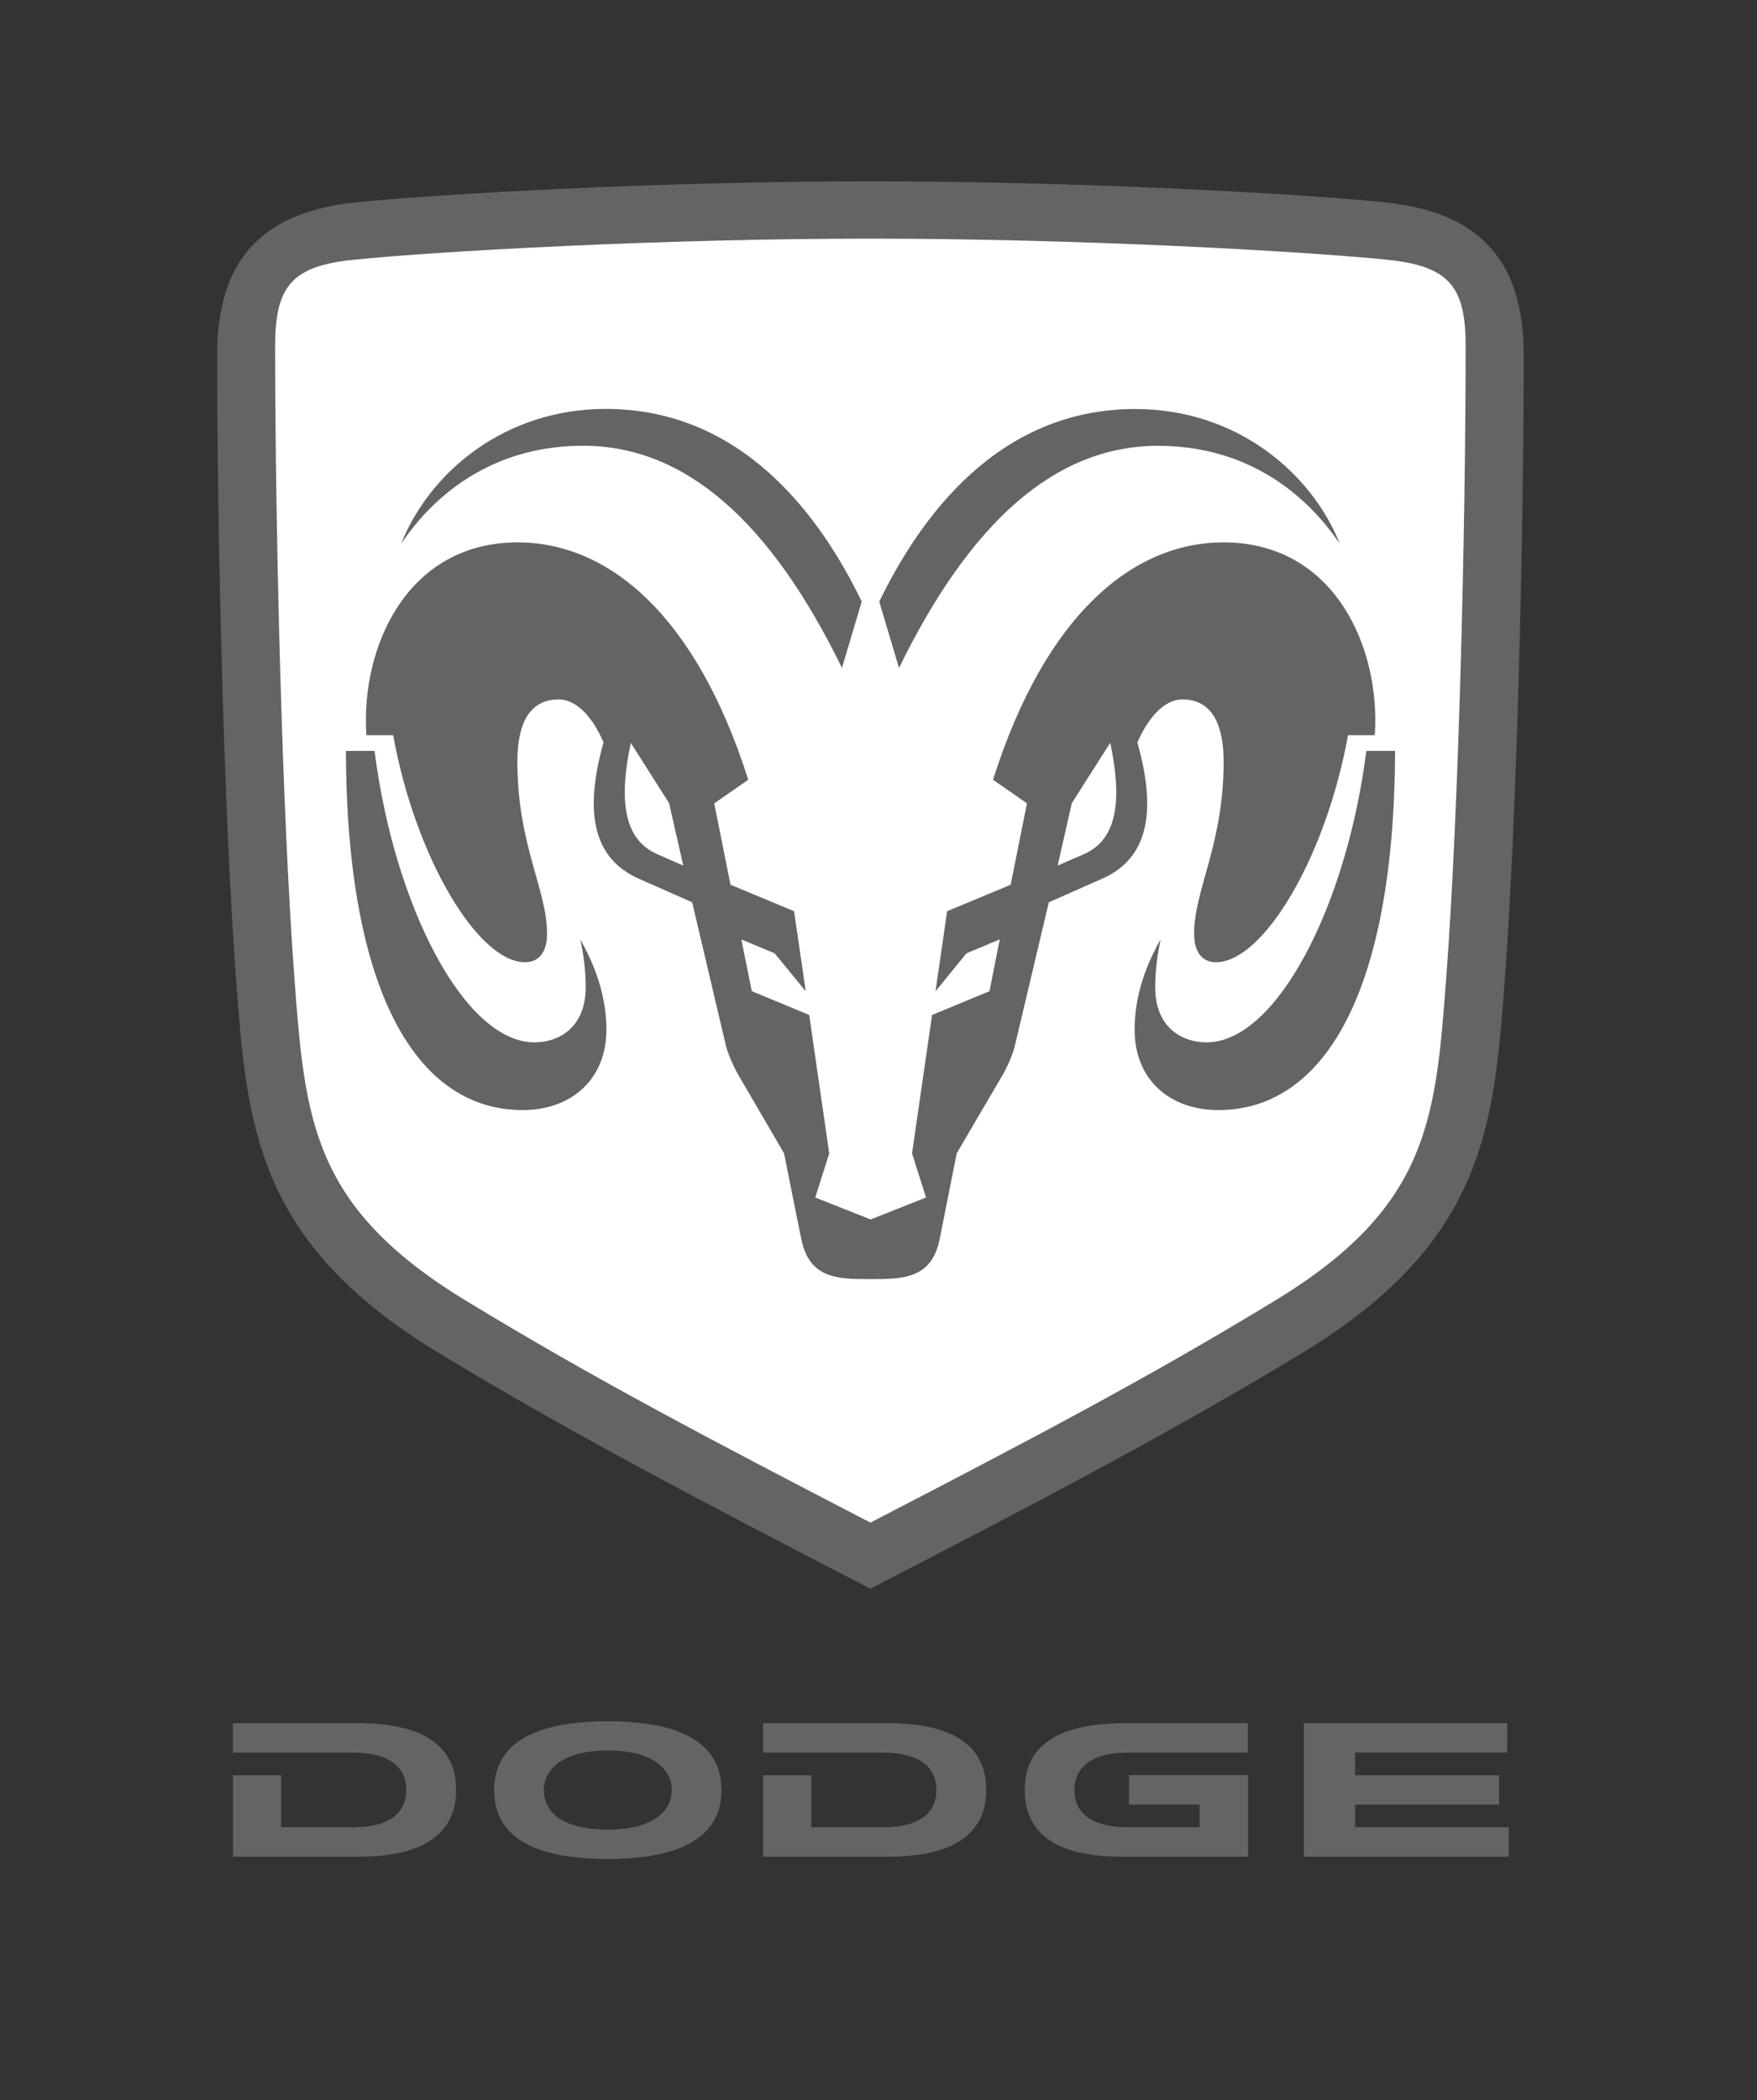 <?xml version="1.0" encoding="UTF-8"?> <svg xmlns="http://www.w3.org/2000/svg" id="Layer_1" version="1.1" viewBox="0 0 183.32 219.06"><rect x="0" y="0" width="183.32" height="219.06" fill="#333333" stroke="none"/><defs><style> .st0 { fill: #fff; } .st1 { fill: #636464; } </style></defs><path class="st1" d="M84.64,185.16v5.43h7.42c4.1,0,5.64-1.63,5.64-3.91,0-1.48-.73-3.88-5.59-3.88h-12.5v-3.07h13.05c8.31,0,10.24,3.53,10.24,6.95,0,4.13-2.79,6.98-10.25,6.98h-13.04v-8.5h5.03"></path><path class="st1" d="M29.33,185.16v5.43h7.42c4.1,0,5.64-1.63,5.64-3.91,0-1.48-.73-3.88-5.59-3.88h-12.5v-3.07h13.05c8.31,0,10.24,3.53,10.24,6.95,0,4.13-2.78,6.98-10.25,6.98h-13.03v-8.5h5.03"></path><path class="st1" d="M117.79,185.15v3.07h7.37v2.37h-7.34c-4.17,0-5.72-1.63-5.72-3.91,0-2.52,2.11-3.88,5.45-3.88h12.65v-3.07h-12.84c-6.6,0-10.44,2.09-10.44,6.95s3.7,6.98,10.24,6.98h13.05v-8.52h-12.41"></path><polyline class="st1" points="141.39 182.79 157.25 182.79 157.25 179.73 136.04 179.73 136.04 193.66 157.42 193.66 157.42 190.59 141.39 190.59 141.39 188.22 156.41 188.22 156.41 185.16 141.39 185.16 141.39 182.79"></polyline><path class="st1" d="M70.09,186.7c0-2.39-2.32-4.13-6.67-4.13s-6.67,1.74-6.67,4.13,2.05,4.13,6.67,4.13,6.67-1.86,6.67-4.13M63.42,193.89c-8.59,0-11.86-2.83-11.86-7.19s3.38-7.17,11.86-7.17,11.86,2.82,11.86,7.17-3.37,7.19-11.86,7.19Z"></path><path class="st1" d="M90.81,18.91c21.76,0,44.82,1.29,53.56,2.18,9.97.99,14.61,6.05,14.61,15.93,0,18.71-.7,47.87-1.97,65.11-1.14,15.29-2.04,27.36-21.07,38.94-13.57,8.22-27.14,15.34-44.81,24.47l-.31.16-.32-.16c-17.64-9.12-31.17-16.21-44.8-24.47-19.03-11.58-19.93-23.64-21.07-38.94-1.28-17.15-1.97-46.35-1.97-65.11,0-9.88,4.64-14.94,14.61-15.93,8.74-.88,31.8-2.18,53.56-2.18"></path><path class="st0" d="M48.66,135.69h0c13.18,8.02,25.05,14.25,42.16,23.12,16.99-8.81,28.86-15.03,42.15-23.12,16.16-9.8,16.82-18.88,17.94-33.91,1.3-17.29,2.01-46.79,2.01-65.76,0-6.28-1.87-8.3-8.3-8.94-8.76-.88-31.92-2.19-53.8-2.19s-45.05,1.31-53.81,2.19c-6.45.64-8.3,2.66-8.3,8.94,0,18.97.71,48.47,1.99,65.76,1.12,15.03,1.8,24.1,17.96,33.91"></path><path class="st1" d="M89.91,62.74l-2.06,6.92c-7.43-15.2-16.29-23.17-27.02-23.17-11.62,0-17.3,7.75-18.97,10.21,2.98-7.49,10.85-14.05,21.33-14.05,14.36,0,22.47,11.33,26.72,20.09"></path><path class="st1" d="M36.09,78.32c.08,25.31,7.45,37.46,18.44,37.46,5.09,0,8.74-3.2,8.74-8.4,0-4.46-1.94-7.96-2.72-9.4.31,1.45.56,3.11.56,4.97,0,4.35-2.94,5.77-5.34,5.77-7.31,0-14.63-14.21-16.69-30.4-.92,0-3.01,0-2.99,0"></path><path class="st1" d="M118.46,42.66c10.48,0,18.34,6.57,21.33,14.05-1.69-2.46-7.37-10.21-18.96-10.21-10.73,0-19.6,7.96-27.03,23.17l-2.06-6.92c4.25-8.76,12.36-20.09,26.72-20.09"></path><path class="st1" d="M142.56,78.32c-2.06,16.19-9.37,30.4-16.68,30.4-2.41,0-5.35-1.42-5.35-5.77,0-1.86.27-3.52.56-4.97-.79,1.43-2.71,4.94-2.71,9.4,0,5.21,3.64,8.4,8.74,8.4,10.97,0,18.35-12.15,18.44-37.46.02,0-2.07,0-3,0"></path><path class="st1" d="M90.82,133.41c3.38,0,6.4,0,7.23-4.21.31-1.55,1.77-8.9,1.77-8.9,0,0,4.3-7.36,4.92-8.4.41-.76.97-2,1.17-2.92.24-.99,3.52-14.87,3.52-14.87,0,0,3.08-1.36,5.63-2.49,5.15-2.3,5.44-7.7,3.61-14.18,1.01-2.34,2.67-4.49,4.71-4.49,2.99,0,4.29,2.49,4.29,6.49,0,8.64-3.08,13.38-3.08,17.93,0,1.86.78,2.99,2.28,2.99,4.92,0,11.45-10.87,13.78-23.68h2.79c.63-9.1-4.19-20.11-15.78-20.11-9.41,0-18.57,7.47-24.05,24.76l3.54,2.46-1.7,8.49-6.63,2.76-1.21,8.35,3.23-3.96,3.47-1.45-1.07,5.4-5.99,2.48-2.09,14.44,1.46,4.6-5.78,2.29-5.78-2.29,1.46-4.6-2.09-14.44-5.99-2.48-1.09-5.4,3.47,1.45,3.25,3.96-1.22-8.35-6.63-2.76-1.7-8.49,3.55-2.46c-5.48-17.29-14.66-24.76-24.05-24.76-11.6,0-16.41,11.01-15.79,20.11h2.79c2.33,12.81,8.86,23.68,13.76,23.68,1.51,0,2.3-1.13,2.3-2.99,0-4.55-3.1-9.29-3.1-17.93,0-4,1.29-6.49,4.3-6.49,2.04,0,3.71,2.16,4.69,4.49-1.82,6.48-1.53,11.87,3.62,14.18,2.55,1.13,5.63,2.49,5.63,2.49,0,0,3.26,13.87,3.5,14.87.22.92.78,2.16,1.19,2.92.61,1.04,4.9,8.4,4.9,8.4,0,0,1.46,7.35,1.79,8.9.83,4.21,3.84,4.21,7.23,4.21"></path><path class="st0" d="M65.81,77.47l4,6.3,1.48,6.51s-1.45-.64-2.67-1.17c-3.66-1.56-4.03-5.87-2.8-11.64"></path><path class="st0" d="M113.04,89.11c-1.24.53-2.69,1.17-2.69,1.17l1.48-6.51,4.01-6.3c1.22,5.77.85,10.09-2.8,11.64"></path></svg> 